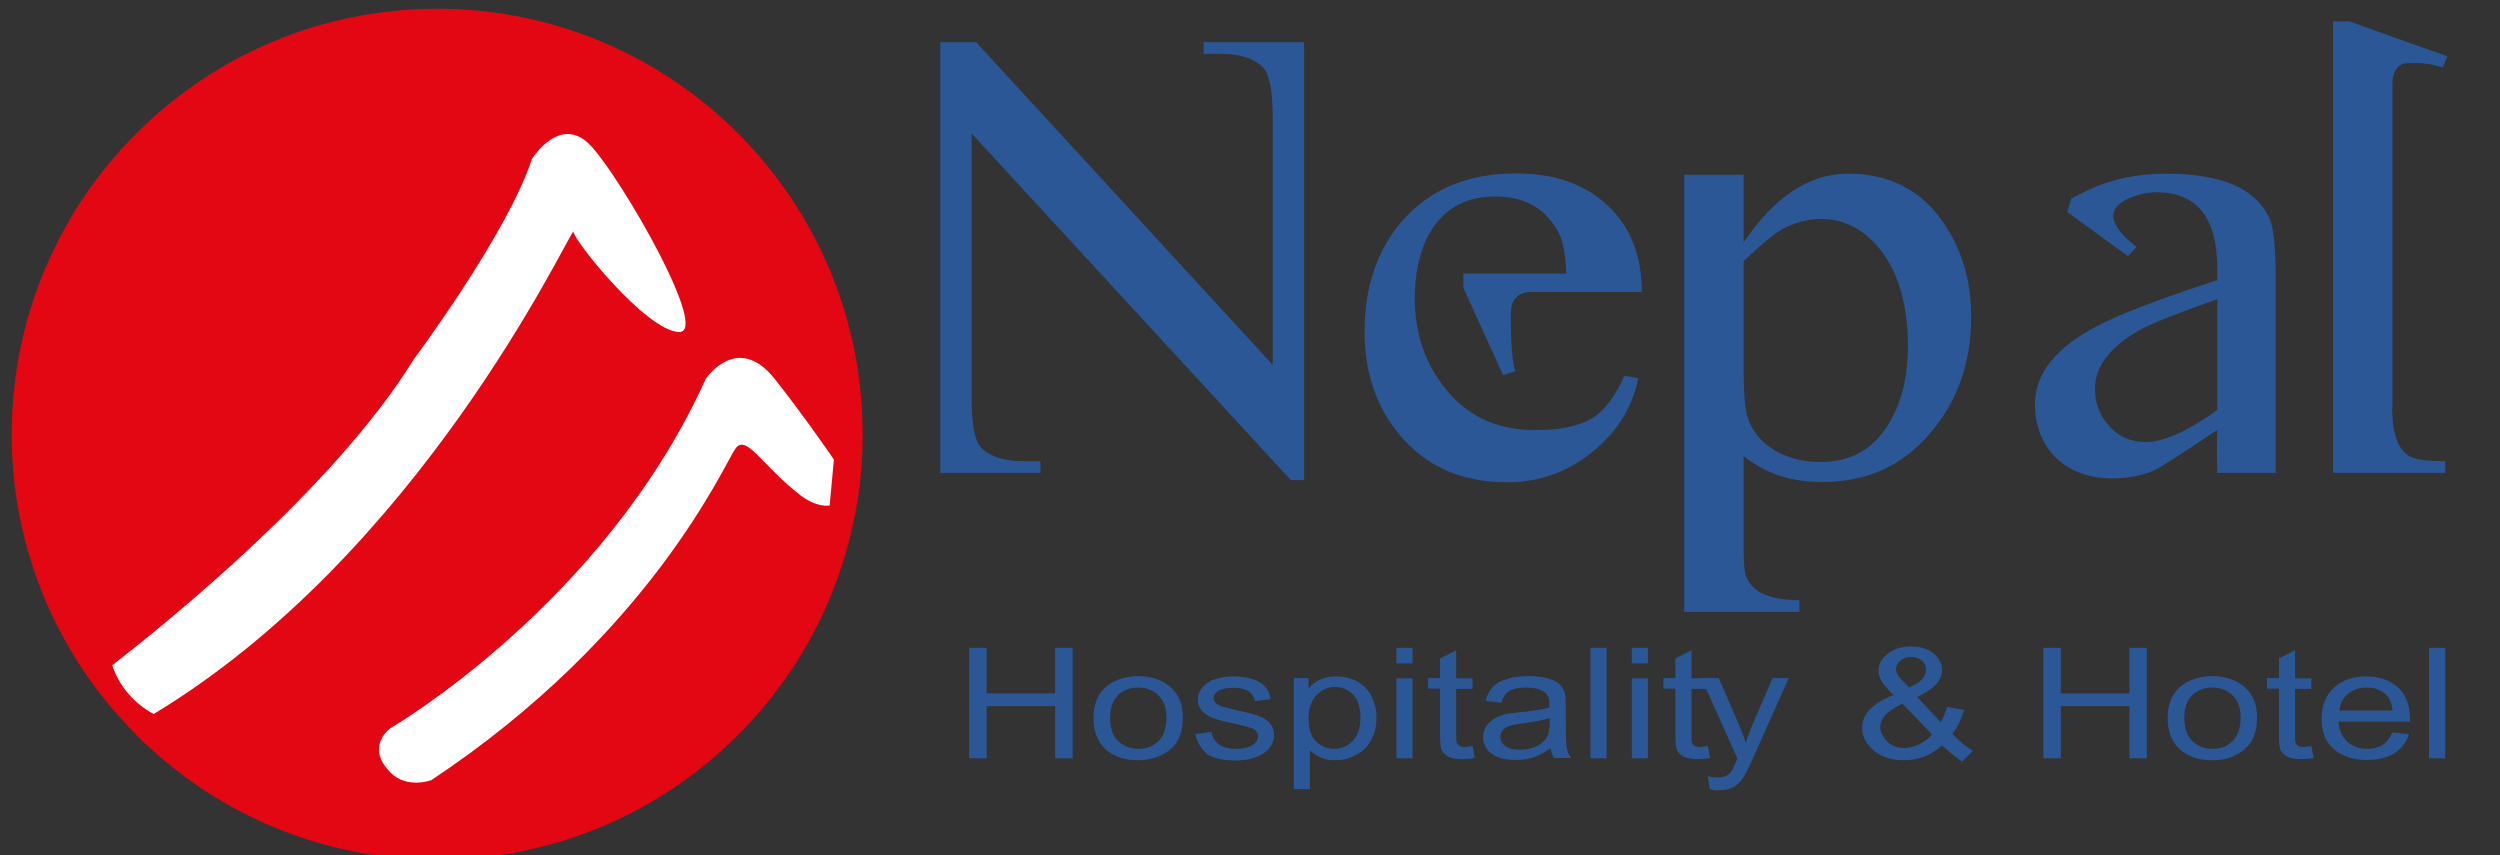 <svg width="190" height="65" viewBox="0 0 190 65" fill="none" xmlns="http://www.w3.org/2000/svg">
<rect x="0" y="0" width="190" height="65" fill="#333333" stroke="none"/>
<g clip-path="url(#clip0_504_31)">
<path d="M65.562 33.01C65.562 33.684 65.542 34.378 65.501 35.032C65.419 36.359 65.276 37.646 65.011 38.932C62.234 53.941 49.062 65.336 33.216 65.336C24.272 65.336 16.205 61.701 10.345 55.84C9.14 54.595 7.996 53.288 6.975 51.879C3.157 46.569 0.89 40.076 0.89 33.01C0.89 15.142 15.368 0.664 33.216 0.664C51.084 0.664 65.562 15.142 65.562 33.01Z" fill="#E30613"/>
<path d="M51.566 25.233C49.063 25.08 43.578 18.257 43.578 17.588C42.889 18.391 31.824 42.09 11.68 54.264C10.208 53.481 9.042 52.143 8.526 50.557C12.597 47.403 25.402 37.102 31.441 27.316C31.441 27.316 38.589 17.741 40.424 12.084C40.424 12.084 42.584 8.586 44.915 11.09C47.247 13.594 54.051 25.405 51.566 25.233Z" fill="white"/>
<path d="M63.378 34.923C62.403 33.509 60.683 31.081 58.886 28.807C56.02 25.195 53.63 28.807 53.63 28.807C45.909 45.912 29.683 55.335 29.683 55.335C29.683 55.335 27.695 56.73 29.683 58.718C30.925 59.979 32.779 59.291 32.779 59.291C49.483 48.206 55.045 35.286 55.886 34.101C56.727 32.935 57.873 35.362 60.874 37.675C61.734 38.325 62.575 38.497 63.053 38.42" fill="white"/>
<path d="M74.182 3.205L96.727 27.733V8.899C96.727 6.875 96.474 5.609 95.947 5.082C95.272 4.428 94.217 4.091 92.762 4.091H91.476V3.205H99.11V36.485H98.098L73.845 10.144V30.242C73.845 32.267 74.077 33.532 74.562 34.017C75.258 34.713 76.333 35.051 77.746 35.051H79.075V35.936H71.462V3.205H74.182Z" fill="#2C5797"/>
<path d="M119.04 20.752C118.977 19.339 118.787 18.348 118.492 17.757C117.522 15.859 115.898 14.931 113.641 14.931C111.574 14.931 109.993 15.711 108.917 17.293C108.073 18.538 107.609 20.183 107.525 22.186C107.441 24.928 108.137 27.29 109.655 29.293C111.342 31.55 113.683 32.689 116.657 32.689C118.555 32.689 119.989 32.393 120.98 31.803C121.95 31.212 122.773 30.116 123.448 28.555L124.502 28.745C124.081 30.917 122.942 32.773 121.086 34.291C119.167 35.873 116.994 36.654 114.548 36.654C111.131 36.654 108.411 35.472 106.428 33.111C104.615 30.98 103.708 28.344 103.708 25.202C103.708 21.828 104.657 19.023 106.534 16.829C108.643 14.404 111.532 13.181 115.223 13.181C118.196 13.181 120.537 14.024 122.288 15.711C123.954 17.335 124.776 19.486 124.776 22.186H116.446C115.37 22.186 114.822 22.734 114.822 23.852C114.822 26.172 114.928 27.606 115.181 28.197L114.232 28.513L111.216 21.87V20.794H119.04V20.752Z" fill="#2C5797"/>
<path d="M128.003 13.286H132.516V18.432C134.857 14.952 137.494 13.201 140.467 13.201C143.504 13.201 145.887 14.382 147.575 16.744C149.051 18.811 149.81 21.237 149.81 24.063C149.81 27.88 148.566 31.043 146.098 33.574C144.095 35.62 141.543 36.632 138.464 36.632C136.123 36.632 134.14 35.978 132.516 34.65V41.356C132.516 42.495 132.559 43.212 132.622 43.529C132.959 44.92 134.351 45.616 136.755 45.616V46.502H128.003V13.286ZM132.516 19.845V28.091C132.516 29.757 132.601 30.938 132.791 31.613C133.107 32.709 133.803 33.574 134.878 34.228C135.891 34.818 137.051 35.114 138.358 35.114C140.699 35.114 142.45 34.101 143.61 32.098C144.538 30.516 145.002 28.576 145.002 26.34C145.002 22.945 144.179 20.33 142.513 18.516C141.353 17.272 139.982 16.639 138.379 16.639C137.515 16.639 136.65 16.85 135.764 17.251C135.132 17.525 134.056 18.39 132.516 19.845Z" fill="#2C5797"/>
<path d="M168.517 35.936C168.474 34.882 168.474 33.785 168.517 32.667C165.733 34.544 164.109 35.578 163.645 35.788C162.675 36.168 161.641 36.358 160.545 36.358C158.731 36.358 157.276 35.81 156.179 34.713C155.167 33.658 154.661 32.33 154.661 30.685C154.661 28.407 156.221 26.446 159.343 24.801C161.135 23.852 164.193 22.692 168.517 21.3V20.414C168.517 16.555 166.977 14.614 163.898 14.614C163.202 14.614 162.527 14.762 161.831 15.057C161.009 15.416 160.608 15.859 160.608 16.407C160.608 17.061 161.199 17.862 162.38 18.769L161.726 19.465L157.107 16.112L157.423 15.078L158.752 14.425C160.481 13.602 162.443 13.201 164.636 13.201C168.791 13.201 171.385 14.298 172.439 16.512C172.777 17.209 172.946 18.643 172.946 20.752V35.936H168.517ZM168.517 22.734C165.817 23.683 164.046 24.379 163.16 24.801C160.545 26.129 159.216 27.711 159.216 29.546C159.216 30.601 159.554 31.528 160.228 32.288C160.945 33.152 161.894 33.595 163.054 33.595C164.425 33.595 166.26 32.794 168.517 31.149V22.734Z" fill="#2C5797"/>
<path d="M181.803 30.938C181.803 33.005 182.267 34.249 183.195 34.713C183.659 34.945 184.545 35.051 185.831 35.051V35.937H177.311V1.624H178.534L186 4.281L185.641 5.124C184.861 4.892 184.228 4.787 183.722 4.787C183.153 4.787 182.815 4.808 182.668 4.829C182.098 5.061 181.824 5.567 181.824 6.348V30.938H181.803Z" fill="#2C5797"/>
<path d="M73.655 57.629V49.235H74.984V52.694H80.193V49.235H81.521V57.629H80.193V53.664H74.984V57.629H73.655Z" fill="#2C5797"/>
<path d="M83.103 54.571C83.103 53.453 83.483 52.61 84.221 52.062C84.853 51.619 85.613 51.387 86.499 51.387C87.49 51.387 88.312 51.661 88.945 52.209C89.578 52.758 89.894 53.517 89.894 54.487C89.894 55.267 89.746 55.879 89.472 56.343C89.198 56.786 88.776 57.144 88.249 57.397C87.722 57.65 87.131 57.777 86.499 57.777C85.486 57.777 84.664 57.503 84.031 56.954C83.419 56.385 83.103 55.605 83.103 54.571ZM84.368 54.571C84.368 55.352 84.579 55.942 84.98 56.322C85.381 56.701 85.887 56.912 86.52 56.912C87.131 56.912 87.637 56.722 88.038 56.322C88.439 55.921 88.65 55.331 88.65 54.55C88.65 53.791 88.439 53.221 88.038 52.842C87.637 52.462 87.131 52.251 86.52 52.251C85.908 52.251 85.402 52.441 84.98 52.821C84.579 53.221 84.368 53.791 84.368 54.571Z" fill="#2C5797"/>
<path d="M90.843 55.794L92.066 55.625C92.13 56.026 92.319 56.343 92.636 56.575C92.952 56.785 93.374 56.912 93.943 56.912C94.513 56.912 94.934 56.806 95.209 56.617C95.483 56.427 95.609 56.195 95.609 55.942C95.609 55.71 95.483 55.52 95.251 55.393C95.082 55.309 94.66 55.182 93.985 55.035C93.079 54.845 92.467 54.676 92.109 54.55C91.771 54.402 91.497 54.212 91.307 53.98C91.117 53.727 91.033 53.453 91.033 53.158C91.033 52.884 91.096 52.631 91.265 52.399C91.412 52.167 91.623 51.977 91.876 51.829C92.066 51.703 92.319 51.618 92.657 51.534C92.994 51.45 93.332 51.407 93.711 51.407C94.281 51.407 94.787 51.471 95.209 51.618C95.63 51.745 95.947 51.935 96.158 52.188C96.369 52.42 96.495 52.736 96.579 53.137L95.377 53.285C95.314 52.968 95.166 52.736 94.913 52.546C94.66 52.378 94.281 52.272 93.796 52.272C93.226 52.272 92.826 52.356 92.594 52.504C92.362 52.652 92.235 52.842 92.235 53.053C92.235 53.179 92.277 53.306 92.383 53.411C92.488 53.516 92.636 53.622 92.847 53.685C92.973 53.727 93.332 53.812 93.922 53.959C94.787 54.149 95.398 54.318 95.736 54.444C96.073 54.571 96.347 54.761 96.537 54.993C96.727 55.225 96.833 55.52 96.833 55.879C96.833 56.216 96.706 56.553 96.474 56.849C96.242 57.144 95.883 57.397 95.441 57.545C94.998 57.713 94.471 57.798 93.901 57.798C92.952 57.798 92.235 57.629 91.75 57.313C91.307 56.933 90.991 56.448 90.843 55.794Z" fill="#2C5797"/>
<path d="M98.33 59.949V51.534H99.448V52.335C99.722 52.019 100.017 51.787 100.333 51.639C100.671 51.492 101.072 51.407 101.536 51.407C102.147 51.407 102.696 51.534 103.181 51.808C103.645 52.082 104.003 52.441 104.256 52.947C104.488 53.432 104.615 53.959 104.615 54.55C104.615 55.182 104.488 55.731 104.214 56.237C103.94 56.743 103.56 57.123 103.054 57.376C102.548 57.65 102.021 57.777 101.451 57.777C101.051 57.777 100.671 57.713 100.355 57.566C100.038 57.418 99.764 57.228 99.553 57.017V59.97H98.33V59.949ZM99.448 54.613C99.448 55.393 99.638 55.984 100.017 56.343C100.397 56.722 100.861 56.912 101.388 56.912C101.936 56.912 102.4 56.722 102.801 56.321C103.181 55.942 103.391 55.33 103.391 54.529C103.391 53.748 103.202 53.179 102.822 52.778C102.442 52.399 101.978 52.209 101.451 52.209C100.924 52.209 100.46 52.42 100.059 52.821C99.659 53.242 99.448 53.833 99.448 54.613Z" fill="#2C5797"/>
<path d="M106.133 50.416V49.235H107.356V50.416H106.133ZM106.133 57.629V51.555H107.356V57.629H106.133Z" fill="#2C5797"/>
<path d="M111.912 56.701L112.08 57.608C111.743 57.671 111.427 57.692 111.152 57.692C110.71 57.692 110.351 57.629 110.119 57.523C109.866 57.397 109.697 57.249 109.592 57.059C109.486 56.87 109.444 56.469 109.444 55.836V52.335H108.537V51.534H109.444V50.037L110.667 49.425V51.555H111.912V52.356H110.667V55.921C110.667 56.216 110.689 56.406 110.731 56.49C110.773 56.575 110.836 56.638 110.942 56.701C111.047 56.743 111.174 56.785 111.363 56.785C111.511 56.743 111.68 56.722 111.912 56.701Z" fill="#2C5797"/>
<path d="M117.838 56.87C117.374 57.186 116.952 57.418 116.53 57.566C116.109 57.693 115.666 57.756 115.181 57.756C114.379 57.756 113.768 57.587 113.346 57.271C112.924 56.933 112.713 56.533 112.713 56.026C112.713 55.731 112.798 55.457 112.945 55.204C113.114 54.951 113.325 54.761 113.578 54.614C113.831 54.466 114.126 54.36 114.464 54.276C114.696 54.213 115.075 54.171 115.56 54.128C116.551 54.023 117.29 53.917 117.754 53.77C117.754 53.622 117.754 53.538 117.754 53.496C117.754 53.074 117.627 52.779 117.395 52.61C117.079 52.378 116.615 52.251 116.003 52.251C115.434 52.251 114.991 52.336 114.717 52.505C114.442 52.673 114.232 52.968 114.105 53.411L112.903 53.264C113.008 52.842 113.198 52.483 113.451 52.209C113.704 51.935 114.063 51.745 114.548 51.598C115.012 51.45 115.56 51.387 116.193 51.387C116.805 51.387 117.311 51.45 117.711 51.577C118.091 51.703 118.386 51.851 118.555 52.041C118.745 52.23 118.871 52.462 118.935 52.736C118.977 52.905 118.998 53.221 118.998 53.685V55.056C118.998 56.005 119.019 56.617 119.082 56.87C119.124 57.123 119.23 57.376 119.399 57.608H118.112C117.964 57.397 117.88 57.165 117.838 56.87ZM117.754 54.571C117.311 54.719 116.636 54.845 115.75 54.972C115.244 55.035 114.885 55.099 114.674 55.183C114.464 55.267 114.295 55.373 114.189 55.52C114.084 55.668 114.021 55.837 114.021 56.005C114.021 56.279 114.147 56.511 114.4 56.701C114.653 56.891 115.012 56.975 115.497 56.975C115.961 56.975 116.383 56.891 116.762 56.722C117.142 56.554 117.395 56.301 117.585 56.005C117.711 55.773 117.775 55.436 117.775 54.972V54.571H117.754Z" fill="#2C5797"/>
<path d="M120.875 57.629V49.235H122.098V57.629H120.875Z" fill="#2C5797"/>
<path d="M124.017 50.416V49.235H125.24V50.416H124.017ZM124.017 57.629V51.555H125.24V57.629H124.017Z" fill="#2C5797"/>
<path d="M129.796 56.701L129.965 57.608C129.627 57.671 129.311 57.692 129.037 57.692C128.594 57.692 128.235 57.629 128.003 57.523C127.75 57.397 127.581 57.249 127.476 57.059C127.37 56.87 127.328 56.469 127.328 55.836V52.335H126.421V51.534H127.328V50.037L128.552 49.425V51.555H129.796V52.356H128.552V55.921C128.552 56.216 128.573 56.406 128.615 56.49C128.657 56.575 128.72 56.638 128.826 56.701C128.931 56.743 129.058 56.785 129.247 56.785C129.395 56.743 129.564 56.722 129.796 56.701Z" fill="#2C5797"/>
<path d="M129.935 59.97L129.808 59C130.082 59.063 130.314 59.084 130.504 59.084C130.778 59.084 130.989 59.042 131.158 58.979C131.327 58.894 131.453 58.789 131.559 58.662C131.643 58.557 131.77 58.304 131.938 57.903C131.959 57.84 132.001 57.755 132.044 57.65L129.302 51.534H130.631L132.149 55.056C132.339 55.499 132.529 55.963 132.676 56.469C132.824 56.005 132.993 55.541 133.183 55.077L134.722 51.534H135.945L133.183 57.713C132.887 58.388 132.655 58.831 132.487 59.084C132.276 59.422 132.023 59.675 131.727 59.822C131.453 59.97 131.116 60.054 130.715 60.054C130.504 60.096 130.23 60.054 129.935 59.97Z" fill="#2C5797"/>
<path d="M147.596 56.638C147.195 57.017 146.752 57.292 146.267 57.481C145.782 57.671 145.276 57.777 144.706 57.777C143.673 57.777 142.871 57.481 142.26 56.912C141.775 56.448 141.522 55.9 141.522 55.33C141.522 54.803 141.712 54.339 142.112 53.917C142.513 53.495 143.103 53.137 143.905 52.821C143.462 52.378 143.146 52.04 142.998 51.766C142.85 51.492 142.766 51.239 142.766 50.986C142.766 50.48 142.998 50.037 143.483 49.678C143.947 49.299 144.538 49.13 145.255 49.13C145.929 49.13 146.499 49.299 146.942 49.657C147.385 50.016 147.596 50.437 147.596 50.922C147.596 51.724 146.963 52.399 145.697 52.968L147.49 54.887C147.701 54.55 147.849 54.17 147.975 53.727L149.262 53.959C149.051 54.698 148.756 55.288 148.376 55.773C148.84 56.279 149.367 56.722 149.937 57.06L149.114 57.882C148.65 57.545 148.123 57.144 147.596 56.638ZM146.836 55.815L144.58 53.474C143.905 53.812 143.462 54.107 143.23 54.402C142.998 54.698 142.893 54.972 142.893 55.246C142.893 55.583 143.061 55.942 143.378 56.3C143.694 56.659 144.158 56.849 144.748 56.849C145.107 56.849 145.508 56.743 145.887 56.553C146.267 56.364 146.583 56.132 146.836 55.815ZM145.107 52.251C145.634 51.998 145.993 51.766 146.14 51.555C146.288 51.365 146.372 51.133 146.372 50.901C146.372 50.606 146.267 50.374 146.056 50.206C145.845 50.016 145.571 49.931 145.255 49.931C144.917 49.931 144.643 50.016 144.432 50.206C144.221 50.374 144.095 50.606 144.095 50.859C144.095 50.986 144.137 51.133 144.221 51.26C144.306 51.408 144.411 51.555 144.58 51.724L145.107 52.251Z" fill="#2C5797"/>
<path d="M155.293 57.629V49.235H156.622V52.694H161.831V49.235H163.16V57.629H161.831V53.664H156.622V57.629H155.293Z" fill="#2C5797"/>
<path d="M164.742 54.571C164.742 53.453 165.121 52.61 165.859 52.062C166.492 51.619 167.251 51.387 168.137 51.387C169.128 51.387 169.951 51.661 170.583 52.209C171.216 52.758 171.532 53.517 171.532 54.487C171.532 55.267 171.385 55.879 171.111 56.343C170.837 56.786 170.415 57.144 169.887 57.397C169.36 57.65 168.77 57.777 168.137 57.777C167.125 57.777 166.302 57.503 165.67 56.954C165.058 56.385 164.742 55.605 164.742 54.571ZM166.007 54.571C166.007 55.352 166.218 55.942 166.619 56.322C167.019 56.701 167.525 56.912 168.158 56.912C168.77 56.912 169.276 56.722 169.677 56.322C170.077 55.921 170.288 55.331 170.288 54.55C170.288 53.791 170.077 53.221 169.677 52.842C169.276 52.462 168.77 52.251 168.158 52.251C167.547 52.251 167.04 52.441 166.619 52.821C166.197 53.221 166.007 53.791 166.007 54.571Z" fill="#2C5797"/>
<path d="M175.666 56.701L175.835 57.608C175.497 57.671 175.181 57.692 174.907 57.692C174.464 57.692 174.105 57.629 173.873 57.523C173.62 57.397 173.452 57.249 173.346 57.059C173.241 56.87 173.198 56.469 173.198 55.836V52.335H172.292V51.534H173.198V50.037L174.422 49.425V51.555H175.666V52.356H174.422V55.921C174.422 56.216 174.443 56.406 174.485 56.49C174.527 56.575 174.59 56.638 174.696 56.701C174.801 56.743 174.928 56.785 175.118 56.785C175.265 56.743 175.434 56.722 175.666 56.701Z" fill="#2C5797"/>
<path d="M181.824 55.668L183.09 55.794C182.879 56.427 182.52 56.891 181.972 57.249C181.424 57.587 180.728 57.755 179.905 57.755C178.851 57.755 178.007 57.481 177.374 56.933C176.742 56.385 176.446 55.625 176.446 54.634C176.446 53.601 176.763 52.821 177.395 52.251C178.028 51.682 178.83 51.407 179.842 51.407C180.812 51.407 181.613 51.682 182.225 52.23C182.837 52.778 183.153 53.559 183.153 54.571C183.153 54.634 183.153 54.719 183.153 54.845H177.733C177.775 55.52 178.007 56.026 178.408 56.385C178.808 56.743 179.315 56.912 179.926 56.912C180.369 56.912 180.77 56.806 181.086 56.617C181.381 56.406 181.634 56.089 181.824 55.668ZM177.796 54.002H181.845C181.782 53.495 181.634 53.116 181.381 52.842C180.981 52.441 180.475 52.251 179.863 52.251C179.294 52.251 178.83 52.42 178.45 52.736C178.049 53.031 177.838 53.474 177.796 54.002Z" fill="#2C5797"/>
<path d="M184.608 57.629V49.235H185.831V57.629H184.608Z" fill="#2C5797"/>
</g>
<defs>
<clipPath id="clip0_504_31">
<rect width="190" height="65" fill="white"/>
</clipPath>
</defs>
</svg>
